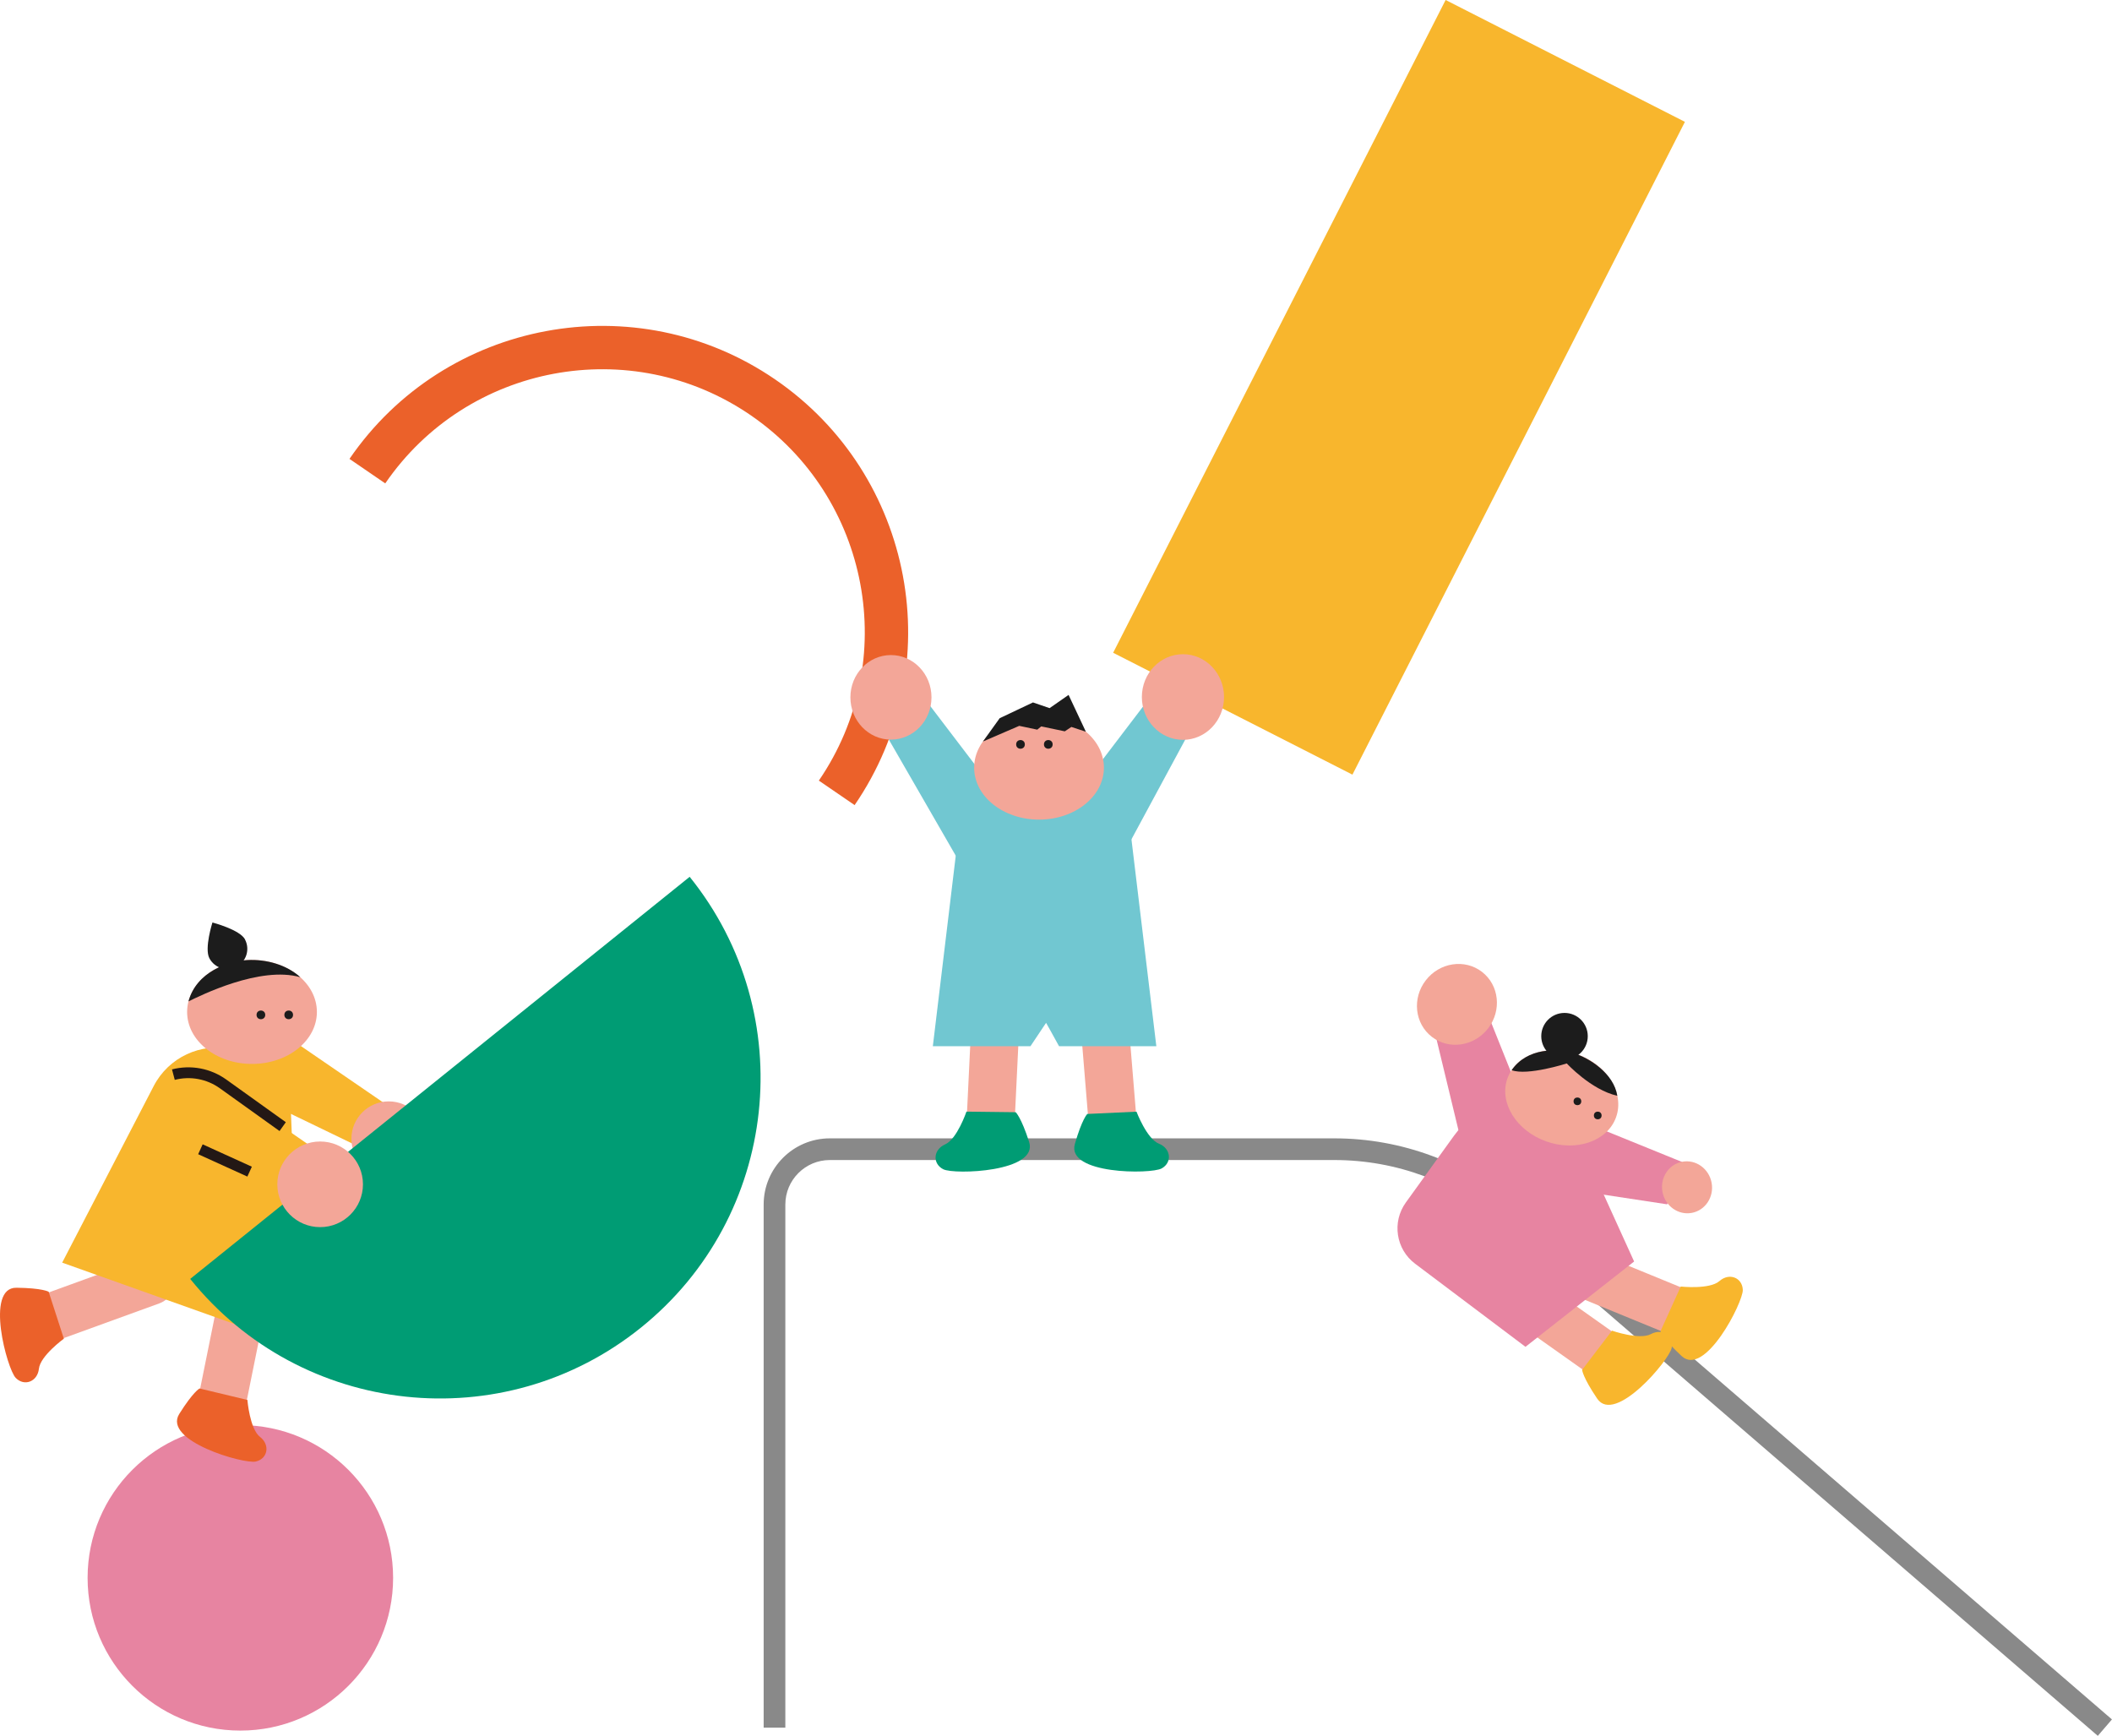 <?xml version="1.0" encoding="UTF-8"?><svg id="b" xmlns="http://www.w3.org/2000/svg" width="389.62" height="320.24" viewBox="0 0 389.62 320.24"><defs><style>.d{fill:#f3a698;}.e{fill:#1c1c1c;}.f{fill:#231815;}.g{fill:#e784a1;}.h{fill:#eb612a;}.i{fill:#71c7d1;}.j{fill:#f8b62d;}.k{fill:#898989;}.l{fill:#009c74;}</style></defs><g id="c"><path class="k" d="M387,320.24l-109.74-94.68c-8.64-7.45-19.67-11.55-31.08-11.55h-93.1c-4.52,0-8.2,3.68-8.2,8.2v96.52h-4v-96.52c0-6.72,5.47-12.2,12.2-12.2h93.1c12.37,0,24.33,4.45,33.69,12.52l109.74,94.68-2.61,3.03Z"/><path class="d" d="M192.24,189.83h19.53c2.45,0,4.43,1.99,4.43,4.43h0c0,2.45-1.99,4.43-4.43,4.43h-19.53v-8.86h0Z" transform="translate(27.3 413.68) rotate(-94.69)"/><path class="l" d="M200.58,205.51l9.08-.42s1.9,5.02,4.13,5.9c2.23.88,2.5,3.47.51,4.57-1.99,1.1-17.61,1.11-16.01-4.51,1.32-4.61,2.29-5.54,2.29-5.54Z"/><path class="d" d="M171.38,189.65h19.53c2.45,0,4.43,1.99,4.43,4.43h0c0,2.45-1.99,4.43-4.43,4.43h-19.53v-8.86h0Z" transform="translate(-19.29 367.92) rotate(-87.25)"/><path class="l" d="M187.38,205.19l-9.09-.11s-1.73,5.08-3.93,6.04c-2.2.96-2.38,3.55-.35,4.59,2.02,1.04,17.64.52,15.84-5.05-1.47-4.57-2.47-5.46-2.47-5.46Z"/><path class="h" d="M157.66,148.53l-6.6-4.52c15.11-22.05,9.47-52.29-12.58-67.41-22.05-15.12-52.29-9.47-67.41,12.58l-6.6-4.52c17.61-25.69,52.84-32.27,78.53-14.66,25.69,17.61,32.27,52.84,14.66,78.53Z"/><rect class="j" x="233.32" y="3.88" width="49.54" height="135.15" transform="translate(60.54 -109.35) rotate(26.99)"/><polygon class="i" points="205.27 161.25 197.66 147.69 211.97 128.9 219.59 134.71 205.27 161.25"/><ellipse class="d" cx="218.23" cy="128.59" rx="7.58" ry="7.9"/><polygon class="i" points="177.32 159.6 184.94 147.75 170.63 128.96 163.01 134.77 177.32 159.6"/><ellipse class="d" cx="164.36" cy="128.65" rx="7.48" ry="7.8"/><path class="i" d="M195.37,193.01h17.95l-5.62-46.73h-29.99l-5.62,46.73h18.01l2.88-4.31s1.44,2.55,2.39,4.31Z"/><ellipse class="d" cx="191.68" cy="141.62" rx="11.97" ry="9.59"/><circle class="e" cx="193.39" cy="137.33" r=".8"/><circle class="e" cx="188.26" cy="137.33" r=".8"/><polygon class="e" points="190.56 129.59 184.42 132.5 181.33 136.8 188.03 133.91 191.35 134.61 192.09 134.01 196.43 134.92 197.65 134.11 200.32 134.99 197.13 128.2 193.63 130.64 190.56 129.59"/><circle class="g" cx="44.34" cy="291.09" r="28.18"/><path class="d" d="M31.45,241.93h19.53c2.45,0,4.43,1.99,4.43,4.43h0c0,2.45-1.99,4.43-4.43,4.43h-19.53v-8.86h0Z" transform="translate(-206.65 240.1) rotate(-78.57)"/><path class="h" d="M36.8,256.15l8.84,2.12s.43,5.35,2.33,6.82,1.43,4.03-.78,4.54c-2.22.51-17.23-3.82-14.12-8.78,2.55-4.07,3.73-4.69,3.73-4.69Z"/><path class="d" d="M8.81,234.44h19.53c2.45,0,4.43,1.99,4.43,4.43h0c0,2.45-1.99,4.43-4.43,4.43H8.81v-8.86h0Z" transform="translate(-80.31 21.45) rotate(-19.96)"/><path class="h" d="M8.98,238.32l2.8,8.65s-4.34,3.15-4.6,5.54-2.69,3.32-4.28,1.69c-1.59-1.63-5.71-16.7.13-16.63,4.8.05,5.95.74,5.95.74Z"/><path class="j" d="M42.85,193.56l10.45,2.29,2.09,52.73-43.92-15.64,16.89-32.59c2.74-5.28,8.68-8.06,14.49-6.79Z"/><polygon class="j" points="67.02 211.95 45.21 201.41 52.43 190.87 72.18 204.41 67.02 211.95"/><circle class="d" cx="71.72" cy="210.08" r="6.89"/><path class="l" d="M127.23,161.76c20.49,25.44,16.47,62.68-8.98,83.16-25.44,20.49-62.68,16.47-83.16-8.98,21.88-17.62,70.26-56.57,92.14-74.18Z"/><ellipse class="d" cx="46.49" cy="186.69" rx="11.97" ry="9.59"/><circle class="e" cx="53.26" cy="187.23" r=".8"/><circle class="e" cx="48.13" cy="187.23" r=".8"/><path class="e" d="M55.4,180.28c-7.42-2.12-18.44,3.4-20.63,4.46,1.49-5.5,7.37-7.43,10.85-7.62,3.48-.19,7.26.86,9.78,3.16Z"/><path class="e" d="M45.2,173.33c.95,1.82.25,4.06-1.57,5.01-1.82.95-4.06.25-5.01-1.57s.57-6.58.57-6.58c0,0,5.07,1.31,6.02,3.13Z"/><polygon class="j" points="53.29 219.77 30.23 203.81 35.39 196.28 58.46 212.24 53.29 219.77"/><circle class="d" cx="59.06" cy="218.49" r="7.9"/><rect class="f" x="40.51" y="209.09" width="2" height="9.97" transform="translate(-170.55 163.27) rotate(-65.55)"/><path class="f" d="M51.57,208.66l-11-7.88c-2.42-1.73-5.45-2.3-8.33-1.56l-.51-1.93c3.46-.89,7.1-.21,10,1.86l11,7.88-1.16,1.63Z"/><polygon class="g" points="307.56 222.18 287.07 219.07 290.5 206.32 310.31 214.37 307.56 222.18"/><polygon class="g" points="269.58 210.68 264.57 189.92 274.63 187.49 282.64 207.53 269.58 210.68"/><path class="d" d="M285.96,232.85h19.53c2.45,0,4.43,1.99,4.43,4.43h0c0,2.45-1.99,4.43-4.43,4.43h-19.53v-8.86h0Z" transform="translate(483.55 569.88) rotate(-157.7)"/><path class="j" d="M306.31,245.63l3.75-8.28s5.33.58,7.14-1.01c1.8-1.59,4.22-.65,4.31,1.62.08,2.27-7,16.2-11.28,12.22-3.51-3.27-3.9-4.55-3.9-4.55Z"/><path class="d" d="M273.62,238.27h19.53c2.45,0,4.43,1.99,4.43,4.43h0c0,2.45-1.99,4.43-4.43,4.43h-19.53v-8.86h0Z" transform="translate(378.42 605.82) rotate(-144.7)"/><path class="j" d="M291.87,252.72l5.51-7.23s5.07,1.77,7.18.63c2.11-1.14,4.26.32,3.83,2.55-.43,2.23-10.47,14.21-13.74,9.36-2.69-3.97-2.78-5.31-2.78-5.31Z"/><path class="g" d="M268.26,209.49l-8.91,12.35c-2.6,3.61-1.84,8.63,1.71,11.3l20.36,15.33,20.04-15.74-12.22-26.91-5.88-1.63c-5.65-1.57-11.67.55-15.1,5.3Z"/><ellipse class="d" cx="288.12" cy="202.54" rx="8.53" ry="10.64" transform="translate(.94 406.42) rotate(-70.48)"/><circle class="e" cx="294.75" cy="205.79" r=".71"/><circle class="e" cx="291" cy="203.18" r=".71"/><path class="e" d="M298.37,202.16c-4.85-1.09-9.33-5.97-9.33-5.97,0,0-7.28,2.33-10.17,1.24,2.88-4.17,8.38-4.03,11.35-3.16s7.51,3.78,8.14,7.89Z"/><circle class="e" cx="288.62" cy="191.16" r="4.29"/><ellipse class="d" cx="268.78" cy="185.31" rx="7.57" ry="7.26" transform="translate(-42.11 284.96) rotate(-52.36)"/><ellipse class="d" cx="311.21" cy="219.07" rx="4.61" ry="4.8" transform="translate(-35.14 61.32) rotate(-10.66)"/></g></svg>